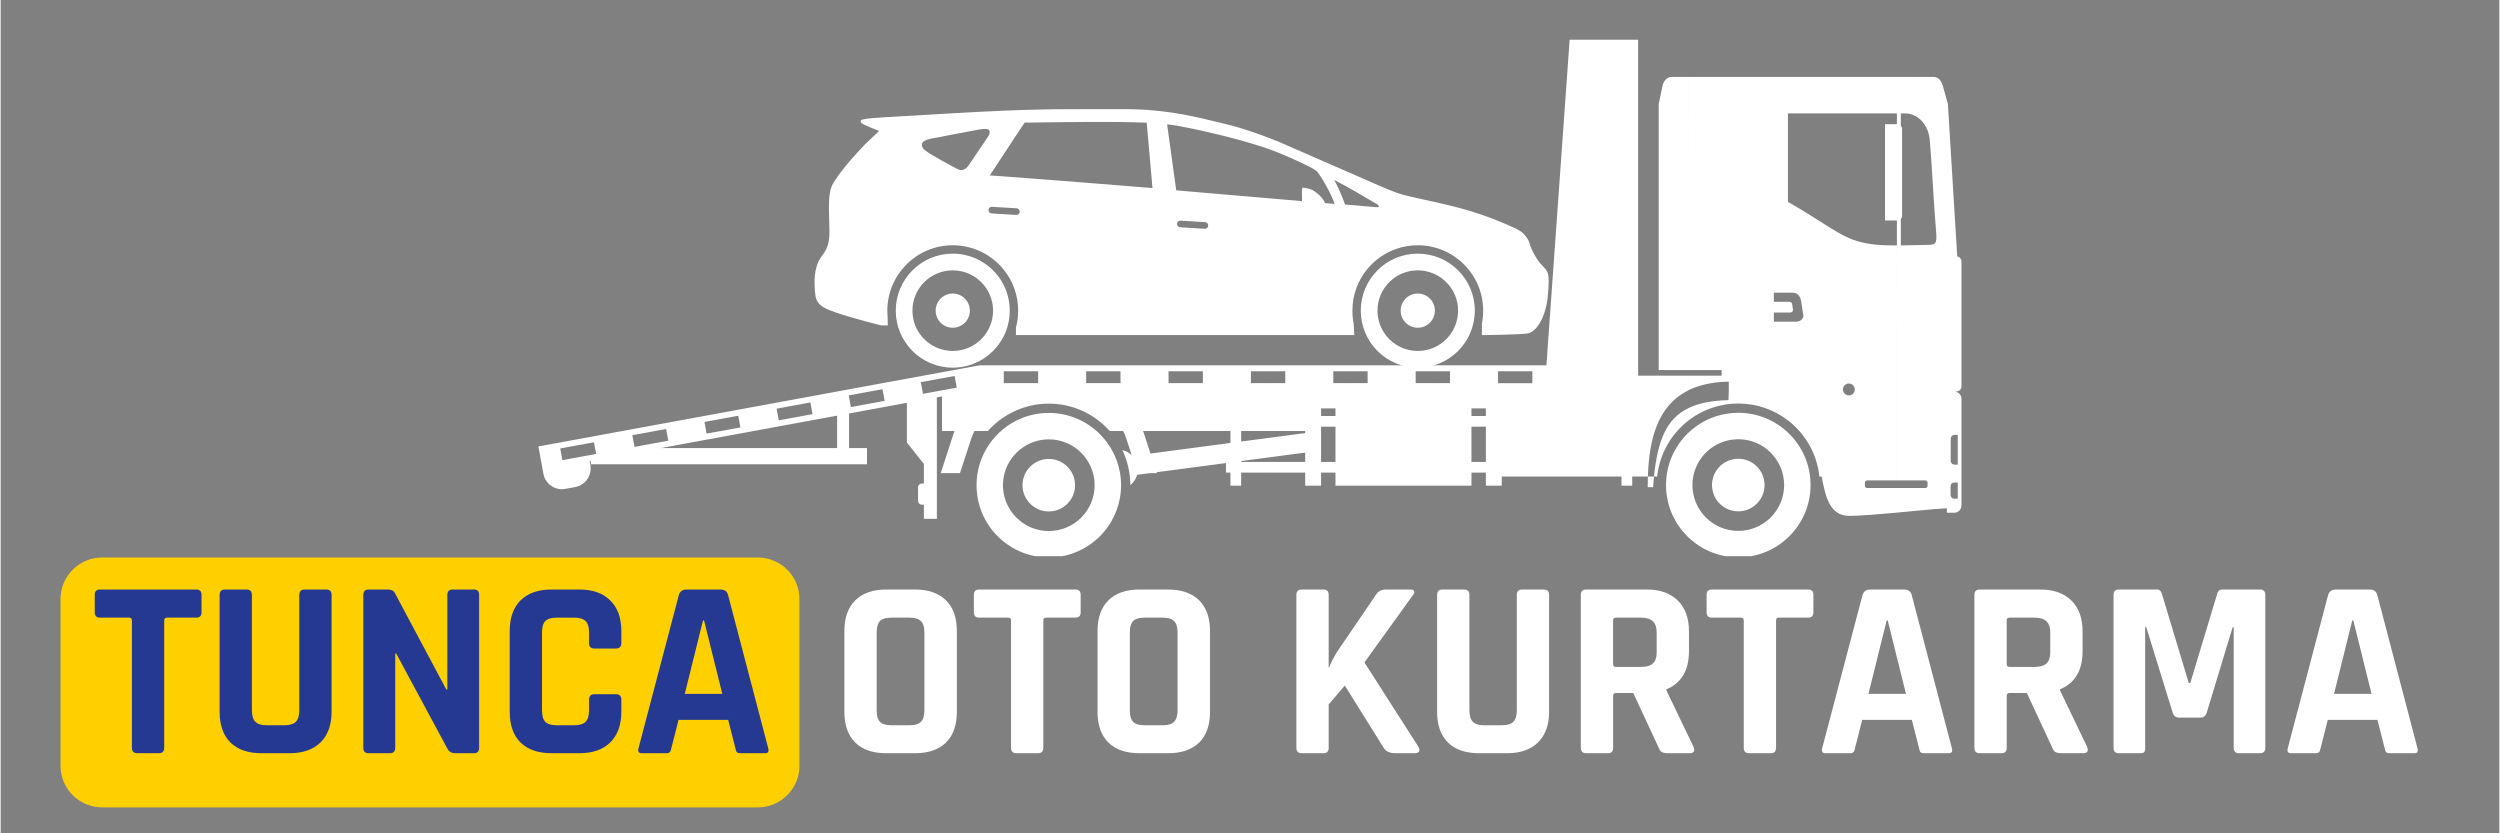 <svg xmlns="http://www.w3.org/2000/svg" xmlns:xlink="http://www.w3.org/1999/xlink" width="300" zoomAndPan="magnify" viewBox="0 0 224.88 75" height="100" version="1.0"><rect x="0" y="0" width="224.88" height="75" fill="#808080" stroke="none"/><defs><g/><clipPath id="72339f2617"><path d="M5.387 50.176H71.973V72.664H5.387zm0 0" clip-rule="nonzero"/></clipPath><clipPath id="d9ca2bc5fe"><path d="M9.133 50.176H68.141c2.07.0 3.75 1.676 3.75 3.746V68.914c0 2.07-1.68 3.75-3.75 3.75H9.133c-2.07.0-3.746-1.68-3.746-3.75V53.922c0-2.07 1.676-3.746 3.746-3.746zm0 0" clip-rule="nonzero"/></clipPath><clipPath id="7b64c8863d"><path d="M48.395 3.578H176.473V50.055H48.395zm0 0" clip-rule="nonzero"/></clipPath></defs><g clip-path="url(#72339f2617)"><g clip-path="url(#d9ca2bc5fe)"><path fill="#ffd000" d="M5.387 50.176H71.883V72.664H5.387zm0 0" fill-opacity="1" fill-rule="nonzero"/></g></g><g clip-path="url(#7b64c8863d)"><path fill="#fff" d="M51.977 39.523l-3.582.656L48.777 42.258 48.781 42.281 48.848 42.648C49.016 43.559 49.898 44.168 50.809 44L51.723 43.832C51.809 43.816 51.895 43.793 51.977 43.762V41.152L50.555 41.414C50.492 41.062 50.426 40.711 50.363 40.363l1.613-.297zm6.492-1.195-6.492 1.195V40.066L53.398 39.805C53.465 40.156 53.527 40.504 53.594 40.855l-1.617.297v2.609C52.742 43.492 53.223 42.695 53.074 41.871L53.004 41.504 53.105 41.488V41.781H58.469V39.957L57.047 40.219C56.98 39.867 56.918 39.52 56.852 39.168l1.617-.297zm0 3.453h1.277V40.328H59.41L59.746 40.266V39.723l-1.277.234zm1.277-3.688-1.277.234V38.871l1.277-.234zm0 3.688h5.215V40.328H59.746zm5.215-4.645L59.746 38.094V38.637L59.891 38.609C59.957 38.961 60.02 39.312 60.086 39.66L59.746 39.723V40.266L64.961 39.309V38.766L63.535 39.023C63.473 38.676 63.406 38.324 63.344 37.973L64.961 37.68zm0 4.645h6.488V40.328H64.961zm6.488-5.84-6.488 1.195V37.68L66.383 37.418C66.445 37.766 66.512 38.117 66.574 38.469l-1.613.297V39.309l6.488-1.195V37.57L70.027 37.832C69.965 37.48 69.898 37.133 69.836 36.781l1.613-.297zm6.492-1.195-6.492 1.195V36.484L72.875 36.223C72.938 36.574 73 36.922 73.066 37.273L71.449 37.57V38.113l3.832-.703v2.918H71.449V41.781h6.492V40.328H76.352V37.215L77.941 36.922V36.375L76.52 36.637C76.453 36.289 76.391 35.938 76.324 35.586L77.941 35.289zm0 7.035V40.328H77.969V41.781zm6.492-8.227-6.492 1.191V35.289L79.363 35.031C79.43 35.379 79.492 35.73 79.559 36.082L77.941 36.375v.547L81.559 36.254v3.574l1.531 1.93v1.758H82.906c-.191.0-.344.156-.344.344v1.215C82.562 45.266 82.715 45.422 82.906 45.422H83.09v1.27h1.168V35.758L84.434 35.727V35.184L83.008 35.445C82.945 35.094 82.883 34.742 82.816 34.395l1.617-.297zm7.395 4.109v2.727C90.84 41.145 90.207 42.332 90.207 43.668c0 1.336.633 2.523 1.621 3.277v2.727c-2.352-.98-4-3.301-4-6.004.0-2.707 1.648-5.023 4-6.004zm0-4.785H88.086V32.883L84.434 33.555V34.098L85.855 33.836C85.918 34.188 85.984 34.535 86.047 34.887l-1.613.297V35.727L84.723 35.672v3.117h1.117l-1.238 3.793h1.734l1.004-3.07C87.418 39.27 87.52 39.027 87.637 38.789h1.211C89.648 37.891 90.672 37.188 91.828 36.77V34.484H90.281V33.414h1.547zm2.504 14.914v2.379c-.887.0-1.734-.18-2.504-.5V46.945C92.523 47.477 93.391 47.793 94.332 47.793zm0-6.488V46.031c-1.309.0-2.367-1.059-2.367-2.363.0-1.305 1.059-2.363 2.367-2.363zm0-4.141v2.379C93.391 39.543 92.523 39.859 91.828 40.391V37.664c.77-.324 1.617-.5 2.504-.5zm0-4.285H91.828V33.414h1.543v1.07H91.828v2.285C92.609 36.484 93.453 36.328 94.332 36.328zm0 13.152c1.305.0 2.363-1.059 2.363-2.363.0-1.305-1.059-2.363-2.363-2.363zm4.91-6.629v8.531c-1.195 1.371-2.953 2.238-4.91 2.238V47.793c2.277.0 4.125-1.848 4.125-4.125.0-2.277-1.848-4.125-4.125-4.125V37.164c1.957.0 3.715.867 4.91 2.238zm0-6.523H94.332v3.449c1.887.0 3.609.715 4.91 1.887V34.484H97.695c0-.359.0-.715.0-1.07h1.547zm0 15.055v-8.531c.992 1.145 1.594 2.633 1.594 4.266.0 1.633-.602 3.121-1.594 4.266zm7.41-15.055H99.242V33.414h1.543c0 .355.0.711.0 1.07H99.242v3.73C99.441 38.398 99.633 38.59 99.812 38.789h1.215C101.145 39.027 101.242 39.27 101.32 39.512L101.793 40.957C101.562 40.738 101.273 40.582 100.957 40.512 101.41 41.465 101.668 42.531 101.668 43.656 101.965 43.422 102.184 43.098 102.289 42.73L103.434 42.582h.625L104.035 42.5l2.617-.344V40.398L103.484 40.82 102.82 38.789h3.832V34.484h-1.543c0-.359.0-.715.0-1.07h1.543zm7.414.0h-7.414V33.414h1.547c0 .355.0.711.0 1.07h-1.547v4.305h4.027v1.078l-4.027.531V42.156L110.277 41.676v.859H110.68v1.176H111.645V42.535h2.422V41.574h-2.422v-.078L114.066 41.176V39.418L111.645 39.738V38.789h2.422V34.484h-1.543c0-.359.0-.715.0-1.07h1.543zm5.418.0h-5.418V33.414h1.547c0 .355.0.711.0 1.07h-1.547v4.305h3.34v.188L114.066 39.418v1.758L117.406 40.734V41.574h-3.34V42.535h3.34v1.176h1.43V42.535H119.484V41.574H118.836V38.398H119.484V37.438H118.836V36.758H119.484zm1.996.0h-1.996v3.879H120.133V37.438H119.484V38.398H120.133v3.176H119.484V42.535H120.133v1.176h1.348V34.484H119.938c0-.359.0-.715.0-1.07h1.543zm7.414.0h-7.414V33.414h1.547c0 .355.0.711.0 1.07h-1.547v9.227h7.414V34.484h-1.543c0-.359.0-.715.0-1.07h1.543zm4.125.0h-4.125V33.414H130.438c0 .355.0.711.0 1.07h-1.543v9.227h3.477V42.535H133.02V41.574H132.371V38.398H133.02V37.438H132.371V36.758H133.02zm3.289.0h-3.289v3.879H133.668V37.438H133.02V38.398H133.668v3.176H133.02V42.535H133.668v1.176h1.43V42.891h1.211v-8.406h-1.547V33.414h1.547zm15.574 6.082c-1.23 1.184-2 2.852-2 4.695s.77 3.508 2 4.691zm0-5.148v1.32c-2.715 1.352-3.52 4.305-3.633 7.758C148.238 43.203 148.234 43.523 148.234 43.848h.484C148.742 43.516 148.77 43.195 148.801 42.891c.32-3.242 1.121-5.195 3.082-6.152v1.121c-1.535 1.195-2.582 2.988-2.797 5.031h-2.246V43.711H145.875V42.891h-9.566v-8.406h1.543V33.414h-1.543V32.879h2.809l2.09-29.301h6.164V33.812zm0-26.891h-1.484C149.938 6.922 149.652 7.312 149.559 7.766L149.223 9.367v23.938h2.66zm2.895 35C154.312 42.355 154.02 42.969 154.02 43.656 154.02 44.34 154.312 44.957 154.777 45.391zm0-4.57v2.504c-1.477.629-2.516 2.094-2.516 3.801s1.039 3.172 2.516 3.797v2.504c-1.105-.281-2.098-.844-2.895-1.609V38.961C152.68 38.195 153.672 37.633 154.777 37.352zM151.883 37.859C152.723 37.207 153.707 36.734 154.777 36.496V36.047C153.605 36.133 152.656 36.359 151.883 36.738zm2.895-4.047h-2.895v1.32C152.676 34.738 153.629 34.48 154.777 34.383zm0-26.891h-2.895V33.305h2.895zm1.609 40.859v2.379C155.832 50.16 155.293 50.09 154.777 49.957V47.453C155.273 47.664 155.816 47.781 156.387 47.781zm0-6.492v4.73C155.766 46.02 155.199 45.781 154.777 45.391v-3.469C155.199 41.531 155.766 41.289 156.387 41.289zm0-4.137V39.531C155.816 39.531 155.273 39.645 154.777 39.855V37.352C155.293 37.223 155.832 37.152 156.387 37.152zm0-30.23h-1.609V33.305h.109V33.812h-.109V34.383C155.02 34.363 155.273 34.352 155.531 34.348 155.543 35.348 155.5 36.008 155.496 36.008 155.246 36.016 155.008 36.027 154.777 36.047V36.496C155.297 36.379 155.832 36.316 156.387 36.316zm0 39.098c1.305.0 2.363-1.059 2.363-2.363.0-1.309-1.059-2.367-2.363-2.367zm4.527-7.031v9.336c-1.172 1.137-2.766 1.836-4.527 1.836V47.781c2.277.0 4.125-1.848 4.125-4.125s-1.848-4.125-4.125-4.125V37.152c1.762.0 3.355.699 4.527 1.836zm0-32.066h-4.527V36.316c1.707.0 3.281.586 4.527 1.566V28.949h-1.328V28.129h1.328V27.164h-1.328V26.34h1.328V18.203L160.855 18.168V10.207H160.914zm0 21.207V27.164H161C161.133 27.164 161.223 27.273 161.242 27.406L161.309 27.887C161.328 28.02 161.199 28.129 161.066 28.129zm0 20.195V38.988c1.219 1.18 1.977 2.836 1.977 4.668S162.133 47.141 160.914 48.324zm0-10.441c1.523 1.191 2.559 2.977 2.77 5.008h.203C164.219 44.547 164.539 46.398 166.336 46.43V35.586C166.043 35.586 165.805 35.344 165.805 35.051S166.043 34.516 166.336 34.516V21.422c-1.371-.598-2.645-1.629-5.422-3.219v8.137H161.301c.402.0.672.336.734.734l.203 1.266C162.289 28.672 161.961 28.949 161.625 28.949H160.914zm5.422-30.961h-5.422v3.285h5.422zm4.266 4.258V19.844h-1.012V11.18zm-4.266 35.25c.031.0.059.0.09.0C167.559 46.41 169.074 46.281 170.602 46.141v-2.219h-2.621C167.871 43.922 167.781 43.828 167.781 43.719V43.438C167.781 43.328 167.871 43.238 167.98 43.238h2.621V22.09C170.328 22.09 170.051 22.086 169.77 22.078c-1.527-.047-2.504-.25-3.434-.656v13.094C166.633 34.516 166.871 34.758 166.871 35.051S166.633 35.586 166.336 35.586zm4.266-39.508h-4.266v3.285h4.266zm0 39.219C171.281 46.078 171.965 46.012 172.617 45.949V43.922h-2.016zm2.016-39.219h-2.016v3.285H170.66v.973H170.602V19.844H170.66v2.246H170.602V43.238h2.016V22.055C172.031 22.07 171.516 22.082 171.016 22.09V19.711C171.082 19.637 171.125 19.539 171.125 19.43V11.594C171.125 11.488 171.082 11.391 171.016 11.316V10.207H171.379c.469.0.891.156 1.238.422zM175.25 9.367H175.254L174.805 7.766c-.125-.449-.379-.844-.844-.844h-1.344v3.707c.562.434.93 1.152 1 1.957C173.855 15.34 173.949 18.098 174.191 20.855 174.281 21.902 174.156 22.031 173.48 22.039 173.172 22.043 172.887 22.051 172.617 22.055V43.238H173.223C173.332 43.238 173.422 43.328 173.422 43.438v.281c0 .109-.09.203-.199.203H172.617v2.027C173.562 45.859 174.445 45.781 175.16 45.742v.406H175.82V44.883C175.641 44.883 175.492 44.734 175.492 44.555V43.758C175.492 43.578 175.641 43.43 175.82 43.43V41.816C175.645 41.809 175.504 41.66 175.504 41.48v-2C175.504 39.301 175.645 39.152 175.82 39.141V35.238H175.816 175.82V18.684zM175.82 46.148C176.18 46.145 176.473 45.852 176.473 45.488v-9.594c0-.359-.293-.656-.652-.656V18.684L176.09 23.078C176.305 23.113 176.473 23.301 176.473 23.527V34.785C176.473 35.059 176.273 35.199 176.031 35.238H175.82v3.902H176.137v2.68H175.844L175.82 41.816v1.613H176.137v1.453H175.82v1.266" fill-opacity="1" fill-rule="evenodd"/></g><path fill="#fff" d="M85.688 26.418v3.078c-.852.0-1.539-.688-1.539-1.539.0-.848.688-1.539 1.539-1.539zm0-3.59v1.504c-2.004.0-3.629 1.625-3.629 3.625.0 2.004 1.625 3.629 3.629 3.629v1.504c-2.832.0-5.129-2.297-5.129-5.133.0-2.832 2.297-5.129 5.129-5.129zm0-12.633C83.895 10.297 82.109 10.406 80.355 10.508 80.336 10.512 80.305 10.512 80.27 10.516 79.711 10.547 77.578 10.645 77.438 10.816 77.383 10.883 77.355 10.977 77.488 11.082 77.73 11.277 79.059 11.785 79.062 11.789c-.004.0-1.164 1.09-1.25 1.18C77.453 13.34 75.797 15.074 74.969 16.418 74.484 17.203 74.516 18.172 74.582 20.477 74.609 21.453 74.586 22.188 73.91 23.039c-.375.473-.719 1.328-.656 2.672C73.32 27.055 73.336 27.5 75.109 28.105 76.879 28.711 79.258 29.285 79.258 29.285H79.719L79.84 29.297C79.832 29.035 79.828 28.781 79.828 28.535 79.812 28.344 79.801 28.152 79.801 27.957c0-3.25 2.637-5.883 5.887-5.883V14.992C85.074 14.664 84.207 14.176 83.863 13.969 83.262 13.602 82.867 13.363 82.91 12.984 82.953 12.57 83.828 12.461 84.176 12.395L85.688 12.105zm0 19.301c.852.0 1.539-.688 1.539-1.539.0-.848-.688-1.539-1.539-1.539zm4.621-3.77v4.465C89.477 31.906 87.719 33.09 85.688 33.09V31.586c2.004.0 3.629-1.625 3.629-3.629.0-2-1.625-3.625-3.629-3.625V22.828c2.031.0 3.789 1.184 4.621 2.898zm0-15.766C88.773 10.027 87.227 10.105 85.688 10.195v1.91l1.977-.375C87.984 11.668 88.828 11.492 88.961 11.715 89.059 11.875 89.02 12.066 88.844 12.332 88.637 12.641 87.172 14.801 87.172 14.801S86.773 15.531 86.156 15.234C86.039 15.176 85.875 15.09 85.688 14.992v7.082c1.875.0 3.543.875 4.621 2.238V19.277L89.184 19.207C89.02 19.199 88.891 19.055 88.902 18.891 88.914 18.727 89.055 18.602 89.219 18.613L90.309 18.68V15.879C90 15.855 89.734 15.84 89.52 15.824 89.445 15.82 89.082 15.793 89.02 15.789c.438-.652.863-1.305 1.289-1.953zm0 20.23V25.727C90.633 26.402 90.816 27.156 90.816 27.957S90.633 29.516 90.309 30.191zM91.375 30.156h15.902V20.523L106.152 20.453C105.988 20.445 105.859 20.301 105.871 20.137 105.879 19.973 106.023 19.848 106.188 19.859L107.277 19.926V17.258L105.801 17.129 104.98 11.191c.719.078 1.492.223 2.297.395V10.469C106.086 10.219 104.789 10.008 103.152 9.887 102.945 9.871 102.695 9.855 102.41 9.848 101.68 9.824 101.219 9.82 100.484 9.82 99.156 9.812 97.613 9.828 96.207 9.828 94.285 9.824 92.305 9.879 90.309 9.961v3.875C90.918 12.902 91.527 11.969 92.16 11.031 92.16 11.031 92.68 11.031 92.914 11.027c3.344-.031 6.945-.121 10.23.016L103.664 16.926S93.996 16.141 90.309 15.879v2.801L91.434 18.746C91.598 18.758 91.723 18.898 91.711 19.062 91.703 19.227 91.559 19.352 91.395 19.344L90.309 19.277V24.312c.793 1 1.266 2.27 1.266 3.645C91.574 28.484 91.504 28.996 91.375 29.484zm21.145-18.328C111.797 11.582 111 11.34 110.254 11.164 109.25 10.93 108.305 10.684 107.277 10.469v1.117C107.672 11.672 108.074 11.762 108.484 11.855 109.848 12.16 111.25 12.516 112.52 12.895zM107.277 30.156h5.242V17.707L107.277 17.258v2.668L108.402 19.992C108.566 20.004 108.691 20.145 108.68 20.309 108.672 20.473 108.527 20.602 108.363 20.59L107.277 20.523zm12.762-15.207v1.254L120.02 16.191 120.039 16.23v2.066c-.375-1.012-1.035-2.145-1.488-2.781C118.438 15.352 117.93 15.07 117.754 14.984c-1.176-.574-2.625-1.238-3.988-1.699C113.371 13.152 112.953 13.023 112.52 12.895V11.828C113.898 12.289 115.012 12.754 115.012 12.754s2.703 1.18 5.027 2.195zM112.52 30.156h7.52V18.352L119.184 18.277C119.059 17.816 118.344 17.223 118 17.078 117.707 16.953 117.418 16.918 117.23 16.883 117.23 16.883 117.109 16.871 117.109 17.129L117.125 18.102 112.52 17.707zm9.512-14.34v1.484C121.332 16.898 120.629 16.504 120.039 16.203V14.949zM120.039 30.156h1.789L121.809 29.855C121.793 29.613 121.781 29.375 121.773 29.145 121.695 28.762 121.656 28.363 121.656 27.957c0-.73.133-1.43.375-2.074V18.492C121.672 18.461 121.32 18.434 121 18.41 120.684 17.531 120.316 16.742 120.039 16.23v2.066L120.059 18.352H120.039zm7.5-3.738C126.691 26.418 126 27.109 126 27.957 126 28.809 126.691 29.496 127.539 29.496zm0-3.59v1.504c-2.004.0-3.625 1.625-3.625 3.625.0 2.004 1.621 3.629 3.625 3.629v1.504c-2.832.0-5.129-2.297-5.129-5.133.0-2.832 2.297-5.129 5.129-5.129zm-5.508 3.055C122.871 23.656 125.02 22.074 127.539 22.074V17.84C127.234 17.773 126.922 17.699 126.594 17.625 125.559 17.383 124.504 16.902 122.867 16.184L122.031 15.816v1.484C122.676 17.672 123.32 18.047 123.863 18.371 123.965 18.43 124.027 18.5 124.039 18.555 124.059 18.625 123.945 18.66 123.801 18.645 123.281 18.598 122.648 18.543 122.031 18.492zm5.508 3.613V26.418c.852.0 1.539.691 1.539 1.539.0.852-.688 1.539-1.539 1.539zm0 3.594V31.586c2.004.0 3.629-1.625 3.629-3.629.0-2-1.625-3.625-3.629-3.625V22.828c2.836.0 5.133 2.297 5.133 5.129.0 2.836-2.297 5.133-5.133 5.133zm0-11.016c3.25.0 5.887 2.633 5.887 5.883C133.426 28.355 133.387 28.742 133.312 29.117V30.156H133.574S136.395 30.125 137.348 30.023C138.297 29.926 139.055 28.352 139.219 26.875 139.293 26.203 139.316 25.684 139.32 25.312 139.32 25.004 139.309 24.832 139.266 24.668 139.23 24.535 139.184 24.406 139.023 24.207 138.941 24.105 138.832 23.98 138.691 23.844 138.352 23.504 138.016 22.938 137.766 22.375 137.629 22.07 137.582 21.727 137.43 21.512 137.004 20.906 136.895 20.77 135.395 20.137c-3.055-1.297-5-1.652-7.855-2.297v4.234" fill-opacity="1" fill-rule="evenodd"/><g fill="#253993" fill-opacity="1"><g transform="translate(8.187, 67.79)"><g><path d="M6.047.0H4.125c-.336.0-.5-.16-.5-.484v-11.469c0-.164-.086-.25-.25-.25H.75C.438-12.203.281-12.363.281-12.688V-14.25c0-.32.156-.484.469-.484H9.422c.312.0.469.164.469.484v1.562c0 .324-.156.484-.469.484h-2.625c-.18.0-.266.086-.266.25V-.484C6.531-.16 6.367.0 6.047.0zm0 0"/></g></g></g><g fill="#253993" fill-opacity="1"><g transform="translate(18.331, 67.79)"><g><path d="M9.031-14.734h1.922c.332.0.5.156.5.469v10.531c0 1.188-.336 2.109-1 2.766C9.785-.32 8.859.0 7.672.0H5.156C3.945.0 3.016-.316 2.359-.953 1.703-1.598 1.375-2.523 1.375-3.734V-14.25c0-.32.16-.484.484-.484h1.938c.32.0.484.164.484.484V-3.875c0 .492.102.84.312 1.047.207.211.547.312 1.016.312H7.188c.488.0.836-.102 1.047-.312C8.441-3.035 8.547-3.383 8.547-3.875V-14.25c0-.32.16-.484.484-.484zm0 0"/></g></g></g><g fill="#253993" fill-opacity="1"><g transform="translate(31.154, 67.79)"><g><path d="M3.875.0H1.969c-.324.0-.484-.16-.484-.484V-14.25c0-.32.16-.484.484-.484H3.688c.32.0.535.109.641.328l4.625 8.672h.094V-14.25c0-.32.16-.484.484-.484H11.438c.312.0.469.164.469.484V-.484C11.906-.16 11.75.0 11.438.0H9.766C9.422.0 9.176-.148 9.031-.453L4.438-8.984H4.359v8.5C4.359-.16 4.195.0 3.875.0zm0 0"/></g></g></g><g fill="#253993" fill-opacity="1"><g transform="translate(44.549, 67.79)"><g><path d="M7.531.0H5.047C3.836.0 2.906-.316 2.25-.953c-.656-.645-.984-1.57-.984-2.781V-11c0-1.195.328-2.117.984-2.766.656-.645 1.586-.969 2.797-.969H7.531c1.195.0 2.125.328 2.781.984.664.648 1 1.562 1 2.75v1.078c0 .336-.168.5-.5.5H8.891C8.566-9.422 8.406-9.586 8.406-9.922v-.938C8.406-11.348 8.301-11.691 8.094-11.891c-.211-.207-.555-.312-1.031-.312H5.5c-.48.0-.824.105-1.031.312C4.27-11.691 4.172-11.348 4.172-10.859V-3.875c0 .492.098.84.297 1.047.207.211.551.312 1.031.312H7.062c.477.0.82-.102 1.031-.312C8.301-3.035 8.406-3.383 8.406-3.875v-.938c0-.332.16-.5.484-.5H10.812c.332.0.5.168.5.5v1.078c0 1.188-.336 2.109-1 2.766C9.656-.32 8.727.0 7.531.0zm0 0"/></g></g></g><g fill="#253993" fill-opacity="1"><g transform="translate(56.868, 67.79)"><g><path d="M3.031.0H.828c-.281.0-.375-.16-.281-.484L4.172-14.25c.102-.32.332-.484.688-.484H7.906c.375.0.602.164.688.484L12.203-.484C12.297-.16 12.207.0 11.938.0H9.734C9.566.0 9.453-.031 9.391-.094 9.328-.164 9.281-.297 9.25-.484L8.609-3H4.141L3.5-.484C3.469-.297 3.414-.164 3.344-.094 3.281-.031 3.176.0 3.031.0zm3.312-11.953L4.703-5.344h3.375L6.438-11.953zm0 0"/></g></g></g><g fill="#fff" fill-opacity="1"><g transform="translate(69.631, 67.79)"><g/></g></g><g fill="#fff" fill-opacity="1"><g transform="translate(74.668, 67.79)"><g><path d="M5.5-2.516H7.125c.488.0.832-.102 1.031-.312C8.363-3.035 8.469-3.383 8.469-3.875v-6.984C8.469-11.348 8.363-11.691 8.156-11.891 7.957-12.098 7.613-12.203 7.125-12.203H5.5c-.492.0-.836.105-1.031.312C4.27-11.691 4.172-11.348 4.172-10.859V-3.875c0 .492.098.84.297 1.047.195.211.539.312 1.031.312zM7.609.0h-2.562C3.836.0 2.906-.316 2.25-.953c-.656-.645-.984-1.57-.984-2.781V-11c0-1.195.328-2.117.984-2.766.656-.645 1.586-.969 2.797-.969h2.562c1.207.0 2.141.324 2.797.969.656.648.984 1.57.984 2.766v7.266c0 1.211-.328 2.137-.984 2.781C9.75-.316 8.816.0 7.609.0zm0 0"/></g></g></g><g fill="#fff" fill-opacity="1"><g transform="translate(87.308, 67.79)"><g><path d="M6.047.0H4.125c-.336.0-.5-.16-.5-.484v-11.469c0-.164-.086-.25-.25-.25H.75C.438-12.203.281-12.363.281-12.688V-14.25c0-.32.156-.484.469-.484H9.422c.312.0.469.164.469.484v1.562c0 .324-.156.484-.469.484h-2.625c-.18.0-.266.086-.266.25V-.484C6.531-.16 6.367.0 6.047.0zm0 0"/></g></g></g><g fill="#fff" fill-opacity="1"><g transform="translate(97.452, 67.79)"><g><path d="M5.5-2.516H7.125c.488.0.832-.102 1.031-.312C8.363-3.035 8.469-3.383 8.469-3.875v-6.984C8.469-11.348 8.363-11.691 8.156-11.891 7.957-12.098 7.613-12.203 7.125-12.203H5.5c-.492.0-.836.105-1.031.312C4.27-11.691 4.172-11.348 4.172-10.859V-3.875c0 .492.098.84.297 1.047.195.211.539.312 1.031.312zM7.609.0h-2.562C3.836.0 2.906-.316 2.25-.953c-.656-.645-.984-1.57-.984-2.781V-11c0-1.195.328-2.117.984-2.766.656-.645 1.586-.969 2.797-.969h2.562c1.207.0 2.141.324 2.797.969.656.648.984 1.57.984 2.766v7.266c0 1.211-.328 2.137-.984 2.781C9.75-.316 8.816.0 7.609.0zm0 0"/></g></g></g><g fill="#fff" fill-opacity="1"><g transform="translate(110.091, 67.79)"><g/></g></g><g fill="#fff" fill-opacity="1"><g transform="translate(115.129, 67.79)"><g><path d="M3.922.0H1.969c-.324.0-.484-.16-.484-.484V-14.25c0-.32.16-.484.484-.484H3.922c.312.0.469.164.469.484v6.531H4.438C4.562-8.082 4.801-8.555 5.156-9.141L8.641-14.25c.195-.32.492-.484.891-.484h2.25c.164.0.266.055.297.156.039.094.0.219-.125.375l-4.344 6.031L12.469-.578C12.57-.391 12.586-.242 12.516-.141 12.453-.047 12.312.0 12.094.0H10.422C9.891.0 9.531-.16 9.344-.484l-3.5-5.609L4.391-4.391v3.906c0 .324-.156.484-.469.484zm0 0"/></g></g></g><g fill="#fff" fill-opacity="1"><g transform="translate(127.906, 67.79)"><g><path d="M9.031-14.734h1.922c.332.0.5.156.5.469v10.531c0 1.188-.336 2.109-1 2.766C9.785-.32 8.859.0 7.672.0H5.156C3.945.0 3.016-.316 2.359-.953 1.703-1.598 1.375-2.523 1.375-3.734V-14.25c0-.32.16-.484.484-.484h1.938c.32.0.484.164.484.484V-3.875c0 .492.102.84.312 1.047.207.211.547.312 1.016.312H7.188c.488.0.836-.102 1.047-.312C8.441-3.035 8.547-3.383 8.547-3.875V-14.25c0-.32.16-.484.484-.484zm0 0"/></g></g></g><g fill="#fff" fill-opacity="1"><g transform="translate(140.729, 67.79)"><g><path d="M3.922.0H1.969c-.324.0-.484-.16-.484-.484V-14.25c0-.32.16-.484.484-.484H7.422c1.188.0 2.113.328 2.781.984C10.879-13.094 11.219-12.164 11.219-10.969V-9.188C11.219-7.457 10.539-6.312 9.188-5.75v.094L11.641-.547C11.773-.18 11.645.0 11.25.0H9.391c-.273.0-.469-.031-.594-.094S8.57-.285 8.5-.484l-2.297-4.938H4.672c-.188.0-.281.086-.281.25v4.688c0 .324-.156.484-.469.484zM4.656-7.766H6.891c.488.0.848-.102 1.078-.312C8.195-8.285 8.312-8.617 8.312-9.078v-1.781c0-.469-.117-.805-.344-1.016-.23-.219-.59-.328-1.078-.328H4.656c-.18.0-.266.086-.266.25v3.938c0 .168.086.25.266.25zm0 0"/></g></g></g><g fill="#fff" fill-opacity="1"><g transform="translate(153.254, 67.79)"><g><path d="M6.047.0H4.125c-.336.0-.5-.16-.5-.484v-11.469c0-.164-.086-.25-.25-.25H.75C.438-12.203.281-12.363.281-12.688V-14.25c0-.32.156-.484.469-.484H9.422c.312.0.469.164.469.484v1.562c0 .324-.156.484-.469.484h-2.625c-.18.0-.266.086-.266.25V-.484C6.531-.16 6.367.0 6.047.0zm0 0"/></g></g></g><g fill="#fff" fill-opacity="1"><g transform="translate(163.398, 67.79)"><g><path d="M3.031.0H.828c-.281.0-.375-.16-.281-.484L4.172-14.25c.102-.32.332-.484.688-.484H7.906c.375.0.602.164.688.484L12.203-.484C12.297-.16 12.207.0 11.938.0H9.734C9.566.0 9.453-.031 9.391-.094 9.328-.164 9.281-.297 9.25-.484L8.609-3H4.141L3.5-.484C3.469-.297 3.414-.164 3.344-.094 3.281-.031 3.176.0 3.031.0zm3.312-11.953L4.703-5.344h3.375L6.438-11.953zm0 0"/></g></g></g><g fill="#fff" fill-opacity="1"><g transform="translate(176.152, 67.79)"><g><path d="M3.922.0H1.969c-.324.0-.484-.16-.484-.484V-14.25c0-.32.16-.484.484-.484H7.422c1.188.0 2.113.328 2.781.984C10.879-13.094 11.219-12.164 11.219-10.969V-9.188C11.219-7.457 10.539-6.312 9.188-5.75v.094L11.641-.547C11.773-.18 11.645.0 11.25.0H9.391c-.273.0-.469-.031-.594-.094S8.57-.285 8.5-.484l-2.297-4.938H4.672c-.188.0-.281.086-.281.25v4.688c0 .324-.156.484-.469.484zM4.656-7.766H6.891c.488.0.848-.102 1.078-.312C8.195-8.285 8.312-8.617 8.312-9.078v-1.781c0-.469-.117-.805-.344-1.016-.23-.219-.59-.328-1.078-.328H4.656c-.18.0-.266.086-.266.25v3.938c0 .168.086.25.266.25zm0 0"/></g></g></g><g fill="#fff" fill-opacity="1"><g transform="translate(188.677, 67.79)"><g><path d="M11.266-14.734H14.656c.32.0.484.164.484.484V-.484C15.141-.16 14.977.0 14.656.0h-1.875C12.457.0 12.297-.16 12.297-.484V-11.344h-.094L9.875-3.672c-.094.312-.289.469-.578.469H7.375c-.293.0-.484-.156-.578-.469l-2.375-7.688h-.094v10.875c0 .188-.031.32-.094.391C4.172-.031 4.039.0 3.844.0h-1.875c-.324.0-.484-.16-.484-.484V-14.25c0-.32.16-.484.484-.484H5.391c.207.0.348.109.422.328L8.25-6.328h.141l2.438-8.078C10.879-14.625 11.023-14.734 11.266-14.734zm0 0"/></g></g></g><g fill="#fff" fill-opacity="1"><g transform="translate(205.301, 67.79)"><g><path d="M3.031.0H.828c-.281.0-.375-.16-.281-.484L4.172-14.25c.102-.32.332-.484.688-.484H7.906c.375.0.602.164.688.484L12.203-.484C12.297-.16 12.207.0 11.938.0H9.734C9.566.0 9.453-.031 9.391-.094 9.328-.164 9.281-.297 9.25-.484L8.609-3H4.141L3.5-.484C3.469-.297 3.414-.164 3.344-.094 3.281-.031 3.176.0 3.031.0zm3.312-11.953L4.703-5.344h3.375L6.438-11.953zm0 0"/></g></g></g></svg>